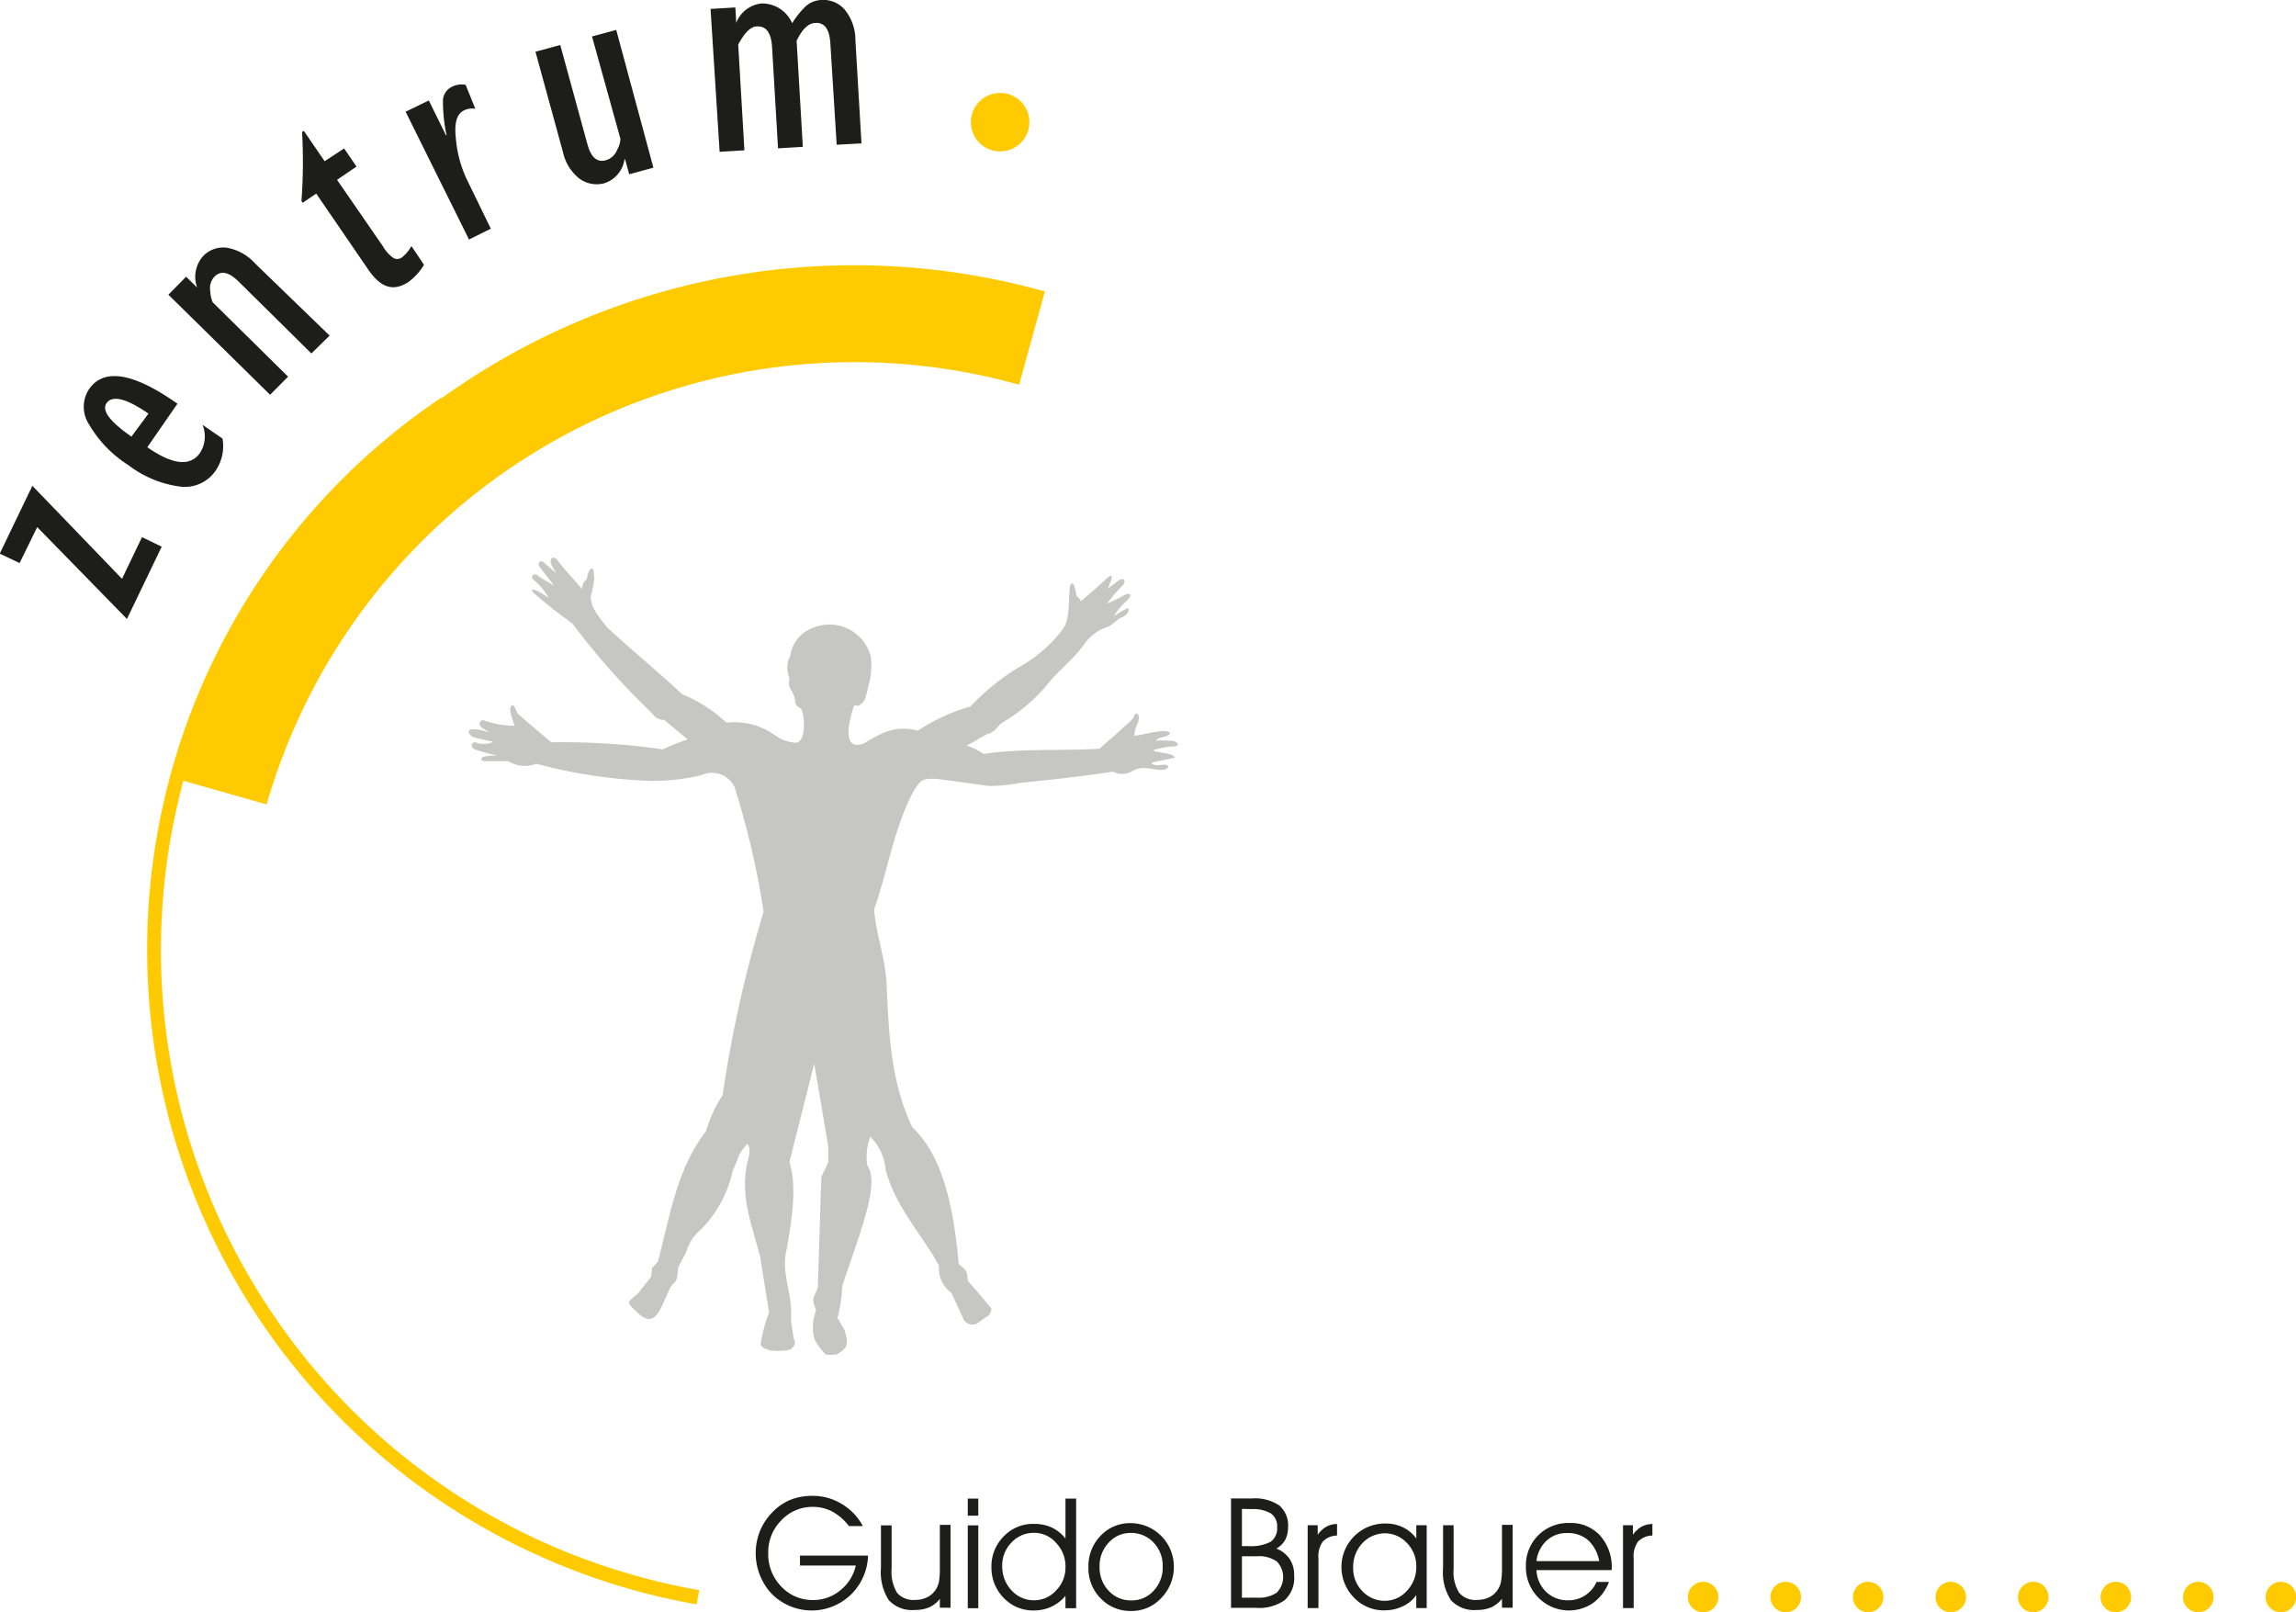 <svg id="Ebene_1" data-name="Ebene 1" xmlns="http://www.w3.org/2000/svg" width="185.15" height="130" viewBox="0 0 185.15 130"><defs><style>.cls-1,.cls-3{fill:#ffcb00;}.cls-1,.cls-2,.cls-4{fill-rule:evenodd;}.cls-2{fill:#1d1d1b;}.cls-4{fill:#c6c6c5;}</style></defs><title>Logo-Brauer-mobil</title><path class="cls-1" d="M138.54,131.27a1.15,1.15,0,0,1,.36-.87,1.16,1.16,0,0,1,.86-.36,1.23,1.23,0,1,1,0,2.46,1.16,1.16,0,0,1-.86-.36,1.15,1.15,0,0,1-.36-.87Zm6.65,0a1.23,1.23,0,1,1,.36.87,1.19,1.19,0,0,1-.36-.87Zm6.65,0a1.23,1.23,0,1,1,.36.87,1.19,1.19,0,0,1-.36-.87Zm6.66,0a1.23,1.23,0,1,1,.36.87,1.19,1.19,0,0,1-.36-.87Zm6.65,0a1.23,1.23,0,1,1,.36.87,1.19,1.19,0,0,1-.36-.87Zm6.66,0a1.23,1.23,0,1,1,.36.87,1.19,1.19,0,0,1-.36-.87Zm6.65,0a1.23,1.23,0,1,1,.36.87,1.19,1.19,0,0,1-.36-.87Zm6.66,0a1.23,1.23,0,1,1,.36.87A1.19,1.19,0,0,1,185.12,131.27Z" transform="translate(-2.42 -2.5)"/><path class="cls-2" d="M66.93,127.93h5.49A4.59,4.59,0,0,1,71,131.11a4.55,4.55,0,0,1-6.35-.1,4.81,4.81,0,0,1-.94-5.08,4.71,4.71,0,0,1,1-1.5,4.27,4.27,0,0,1,1.45-1,4.77,4.77,0,0,1,1.77-.32,4.44,4.44,0,0,1,2.31.62A4.56,4.56,0,0,1,72,125.55H70.88a4.25,4.25,0,0,0-1.34-1.17A3.28,3.28,0,0,0,68,124a3.43,3.43,0,0,0-2.58,1.09,3.63,3.63,0,0,0-1.05,2.62,3.74,3.74,0,0,0,1.05,2.71A3.44,3.44,0,0,0,68,131.51a3.39,3.39,0,0,0,2.18-.78,3.52,3.52,0,0,0,1.25-2H66.93v-.79Zm6.54-2.44h.85V129a3.24,3.24,0,0,0,.44,1.93,1.74,1.74,0,0,0,1.46.57,2.15,2.15,0,0,0,1-.23,1.78,1.78,0,0,0,.71-.68,2.05,2.05,0,0,0,.22-.62,8.48,8.48,0,0,0,.06-1.23v-3.29h.86v6.68h-.86v-.72a2.23,2.23,0,0,1-.86.69,2.9,2.9,0,0,1-1.16.21,2.55,2.55,0,0,1-2.09-.78,4.15,4.15,0,0,1-.64-2.59v-3.49Zm7.84-.78h-.85v-1.38h.85v1.38Zm-.85,7.46v-6.68h.85v6.68Zm7.88-3.27a2.73,2.73,0,0,0-.76-2,2.34,2.34,0,0,0-1.77-.81,2.44,2.44,0,0,0-1.81.77,2.6,2.6,0,0,0-.76,1.88,2.77,2.77,0,0,0,.76,2,2.42,2.42,0,0,0,1.83.79,2.36,2.36,0,0,0,1.75-.79,2.59,2.59,0,0,0,.76-1.86Zm0-2.35v-3.22h.86v8.84h-.86v-1a3.2,3.2,0,0,1-1.12.87,3.3,3.3,0,0,1-1.42.31,3.25,3.25,0,0,1-2.43-1,3.46,3.46,0,0,1-1-2.5,3.39,3.39,0,0,1,1-2.48,3.25,3.25,0,0,1,2.44-1,3.37,3.37,0,0,1,1.44.3,3.08,3.08,0,0,1,1.1.9Zm2.75,2.28a2.7,2.7,0,0,0,.73,1.93,2.41,2.41,0,0,0,1.83.78,2.36,2.36,0,0,0,1.8-.78,2.73,2.73,0,0,0,.73-1.95,2.68,2.68,0,0,0-.74-1.94,2.48,2.48,0,0,0-1.87-.77,2.33,2.33,0,0,0-1.75.79,2.72,2.72,0,0,0-.73,1.94Zm-.9,0a3.51,3.51,0,0,1,1-2.52,3.24,3.24,0,0,1,2.39-1,3.5,3.5,0,0,1,3.5,3.47,3.55,3.55,0,0,1-1,2.55,3.21,3.21,0,0,1-2.43,1.06,3.29,3.29,0,0,1-2.46-1,3.44,3.44,0,0,1-1-2.49Zm12.38-.85v3.34h1.22a2.56,2.56,0,0,0,1.59-.41,1.79,1.79,0,0,0,0-2.51,2.5,2.5,0,0,0-1.58-.42Zm0-3.82v3h.52a3.39,3.39,0,0,0,1.8-.35,1.34,1.34,0,0,0,.52-1.17,1.27,1.27,0,0,0-.5-1.11,2.88,2.88,0,0,0-1.59-.35Zm-.83-.84h1.64a3.5,3.5,0,0,1,2.21.57,2.14,2.14,0,0,1,.7,1.77,2.25,2.25,0,0,1-.23,1,1.91,1.91,0,0,1-.71.7,2.35,2.35,0,0,1,1.07.84,2.29,2.29,0,0,1,.36,1.31,2.44,2.44,0,0,1-.75,2,3.56,3.56,0,0,1-2.34.63h-2v-8.84Zm7,8.84h-.87v-6.68h.81v.77a2.21,2.21,0,0,1,.69-.65,1.87,1.87,0,0,1,.87-.22v.93a1.63,1.63,0,0,0-1.15.49,2,2,0,0,0-.35,1.33v4Zm7.89-3.38a2.62,2.62,0,0,0-.75-1.86,2.41,2.41,0,0,0-1.75-.79,2.49,2.49,0,0,0-1.84.79,2.77,2.77,0,0,0-.75,2,2.59,2.59,0,0,0,.75,1.88,2.42,2.42,0,0,0,1.81.77,2.37,2.37,0,0,0,1.78-.81,2.77,2.77,0,0,0,.75-2Zm0,2.33a2.67,2.67,0,0,1-1.08.9,3.36,3.36,0,0,1-1.47.33,3.28,3.28,0,0,1-2.45-1,3.51,3.51,0,0,1,2.52-6,3.14,3.14,0,0,1,1.41.31,2.83,2.83,0,0,1,1.07.9v-1.07h.84v6.68h-.84v-1Zm2.17-5.63h.84V129a3.16,3.16,0,0,0,.45,1.93,1.73,1.73,0,0,0,1.46.57,2.18,2.18,0,0,0,1-.23,1.76,1.76,0,0,0,.7-.68,1.63,1.63,0,0,0,.22-.62,6.94,6.94,0,0,0,.07-1.23v-3.29h.86v6.68h-.86v-.72a2.33,2.33,0,0,1-.87.69,2.86,2.86,0,0,1-1.16.21,2.53,2.53,0,0,1-2.08-.78,4.08,4.08,0,0,1-.64-2.59v-3.49Zm13.52,3.62h-6a2.6,2.6,0,0,0,.79,1.76,2.47,2.47,0,0,0,1.77.67,2.43,2.43,0,0,0,1.36-.39,2.55,2.55,0,0,0,.93-1.09h1a3.81,3.81,0,0,1-1.3,1.71,3.45,3.45,0,0,1-4.4-.45,3.45,3.45,0,0,1-1-2.49,3.4,3.4,0,0,1,3.51-3.52,3.18,3.18,0,0,1,2.46,1,3.8,3.8,0,0,1,.95,2.69v.07Zm-.94-.73a3,3,0,0,0-.9-1.69,2.47,2.47,0,0,0-1.69-.57,2.36,2.36,0,0,0-1.65.61,2.66,2.66,0,0,0-.82,1.65Zm2.78,3.79h-.86v-6.68h.8v.77a2.21,2.21,0,0,1,.69-.65,1.88,1.88,0,0,1,.88-.22v.93a1.65,1.65,0,0,0-1.16.49,2,2,0,0,0-.35,1.33Z" transform="translate(-2.42 -2.5)"/><path class="cls-1" d="M38,34.63A57,57,0,0,1,86.68,26L84.6,33.52A49.34,49.34,0,0,0,28.17,57.11a50,50,0,0,0-4.25,10.25h0l-6.72-1.91c-.3,1.15-.57,2.31-.8,3.47a52.27,52.27,0,0,0,7.88,39.33h0A52.25,52.25,0,0,0,53,129.35a50.93,50.93,0,0,0,5.8,1.36h0l-.2,1.15h0A52.85,52.85,0,0,1,47,128.43a53.6,53.6,0,0,1-23.63-19.5h0A53.61,53.61,0,0,1,38,34.57h0Z" transform="translate(-2.42 -2.5)"/><path class="cls-2" d="M12.67,52.42,5.42,45,4,47.9l-1.6-.76,2.63-5.47,7.23,7.5,1.61-3.36,1.59.77-2.81,5.84Zm6.07-15.7A2.48,2.48,0,0,1,18.56,39c-.78,1.13-2.2,1-4.26-.44l2.43-3.51q-5.34-3.76-7.13-1.17a2.58,2.58,0,0,0,0,2.84A9.61,9.61,0,0,0,12.77,40,8.7,8.7,0,0,0,17,41.74a3,3,0,0,0,2.84-1.34,3.47,3.47,0,0,0,.52-2.54l-1.66-1.14Zm-5.7,1c-1.78-1.24-2.47-2.15-2-2.75s1.56-.36,3.35.88L13,37.73Zm11.18-3.37L16,26.26l1.43-1.45.89.88,0,0a2.51,2.51,0,0,1,.48-2.54,2.23,2.23,0,0,1,1.94-.67,4,4,0,0,1,2.27,1.28L29,29.56,27.53,31l-5.87-5.8q-1.18-1.17-1.95-.39A1.37,1.37,0,0,0,19.38,26a2.43,2.43,0,0,0,.19.87l6.08,6-1.43,1.44Zm11.37-12a2.88,2.88,0,0,1-.73.88.63.63,0,0,1-.7.08,2.86,2.86,0,0,1-.84-.92L29.6,17l1.57-1.07-1-1.46L28.6,15.5l-1.68-2.45-.14.1a43.35,43.35,0,0,1-.05,5.56l.1.14,1.09-.74,4.24,6.19c1,1.42,2,1.73,3.22.92a4.68,4.68,0,0,0,1.23-1.37l-1-1.49Zm4.66-.52L35.13,11.51,37,10.6l1.38,2.8.05,0a13.19,13.19,0,0,1-.29-2.85,1.28,1.28,0,0,1,.74-1.06,1.74,1.74,0,0,1,1.09-.15l.78,1.93a1.47,1.47,0,0,0-.93.14c-.56.28-.78,1-.64,2.23A9.61,9.61,0,0,0,40,16.83l2,4.11-1.82.9ZM52.11,4.9l3,11.12-1.95.53-.33-1.2-.05,0a2.39,2.39,0,0,1-1.61,1.92,2.35,2.35,0,0,1-2-.35,3.7,3.7,0,0,1-1.35-2.15l-2.22-8.1,2-.54,2.19,8c.29,1.06.78,1.49,1.49,1.29a1.39,1.39,0,0,0,.91-.85,1.85,1.85,0,0,0,.26-.88L50.16,5.44l2-.54Zm19.78,9.16-2,.11L69.38,6c-.07-1.14-.46-1.69-1.19-1.65q-.84,0-1.53,1.44l.5,8.55-2,.12-.48-8.16c-.07-1.16-.48-1.71-1.22-1.67-.51,0-1,.52-1.51,1.46l.5,8.53-2,.12L59.72,3.22l2-.12.07,1.24h0a2.46,2.46,0,0,1,2.05-1.56,2.64,2.64,0,0,1,2.46,1.59A7,7,0,0,1,67.4,3a2,2,0,0,1,1.25-.5,2.27,2.27,0,0,1,1.89.78,3.87,3.87,0,0,1,.86,2.46Z" transform="translate(-2.42 -2.5)"/><circle class="cls-3" cx="80.65" cy="9.85" r="2.36"/><path class="cls-4" d="M80.67,59.47a18.73,18.73,0,0,1,4.08-3.27,10.89,10.89,0,0,0,3.39-3c.63-.87.38-2.44.59-3.53.26-.49.46.5.49.87a1.35,1.35,0,0,1,.37.43l1.1-.94,1-.91c.73-.63.22.48.06.83.21-.15.53-.38.73-.54.61-.52.88,0,.32.44a10.21,10.21,0,0,0-1.09,1.31,12.55,12.55,0,0,0,1.17-.56c.78-.46.94-.1.28.45a5.81,5.81,0,0,0-.93,1.14,9.75,9.75,0,0,1,1.11-.65c.19,0,.15.51-.51.76-.29.11-.74.64-1.11.75a3.66,3.66,0,0,0-1.82,1.33c-1,1.4-2.19,2.2-3.25,3.58a13.58,13.58,0,0,1-3.4,2.8c-.34.19-.57.8-1.18.91-.64.31-1.06.64-1.7.94a5.57,5.57,0,0,1,1.36.68c3.22-.47,6.19-.23,9.36-.42.56-.52,1.28-1.11,2-1.79.35-.32.77-.6.84-1,.26-.11.44.15.24.73a2.59,2.59,0,0,0-.29,1c.66,0,2.25-.57,2.83-.28.11.11.05.23-.29.34s-.59.09-.79.36c.44-.07.86,0,1.25,0s.8.36.29.45A6,6,0,0,0,95.4,63c.48.24,1.5.18,1.75.55.08.11-1.6.31-1.89.48.33.31.73.09,1.14.14.25,0,.36.28-.11.38a1.68,1.68,0,0,1-.57,0c-1-.14-1.28-.22-1.89.06a1.62,1.62,0,0,1-1.67.11c-2.89.44-5.17.66-7.53.91a12.43,12.43,0,0,1-2.48.24c-1.21-.15-2.63-.38-4.31-.58-1,0-1.12,0-1.75,1-1.6,3-2.12,6.58-3.18,9.53.15,2,.88,3.85,1,5.94.18,4,.33,8,2.09,11.65,2.53,2.36,3.35,6.72,3.73,11,.63.53.68.55.73,1.36l.8.91c.37.42.68.83,1.05,1.25.1.13.06.29-.14.62-.4.23-.63.45-1,.68a.83.83,0,0,1-1.05-.35c-.11-.32-.19-.35-.3-.67l-.68-1.47a2.42,2.42,0,0,1-1-2.21c-.24-.32-.35-.68-.6-1-1.36-2.16-3-4.08-3.7-6.71a4.22,4.22,0,0,0-1.24-2.66,4.63,4.63,0,0,0-.25,2.29c1.09,1.47-.65,5.58-2,9.72a12.51,12.51,0,0,1-.4,2.61c.19.26.31.54.5.81a2.75,2.75,0,0,1,.26,1.21c0,.3-.28.6-.79.9a2.54,2.54,0,0,1-.91,0,4.84,4.84,0,0,1-.9-1.19,3.71,3.71,0,0,1,.12-2.36c-.33-.93-.31-.78.14-1.82.07-2.34.15-4.68.22-7l.06-1.93c.19-.4.38-.79.56-1.19V94.94q-.56-3.34-1.13-6.68l-2,7.93c.57,1.79.3,4.26-.28,7.33-.35,1.82.58,3.42.4,5.42.07.49.15,1,.22,1.47.17.3.15.6-.28.91a4.78,4.78,0,0,1-1.7.05c-.28-.15-.61-.14-.68-.51a13.19,13.19,0,0,1,.68-2.55c-.24-1.51-.49-3-.73-4.53-.69-2.62-1.55-4.64-1.08-7.31.11-.54.43-1.27.06-1.76a6.26,6.26,0,0,0-.63.85c-.18.46-.37.91-.56,1.36a9.62,9.62,0,0,1-2.55,4.71,3.67,3.67,0,0,0-1.19,1.81c-.18.4-.45.83-.64,1.23-.11.69,0,1.07-.52,1.43-.87,1.53-1.21,3.9-2.91,2.1-.87-.8-.62-.68.23-1.47.22-.32.79-1,1-1.27.14-1.06-.07-.49.55-1.23,1-3.73,1.49-7.4,3.89-10.54a10.52,10.52,0,0,1,1.33-2.88A101.86,101.86,0,0,1,64,76a68.08,68.08,0,0,0-2.33-10A2,2,0,0,0,59,65a17.07,17.07,0,0,1-4.15.46,40.39,40.39,0,0,1-9.17-1.38,2.57,2.57,0,0,1-2.28-.21c-.63,0-1.27,0-1.9,0-.35,0-.36-.3,0-.37a4,4,0,0,1,1-.07c-.53-.15-1.23-.3-1.74-.49s-.31-.8.21-.51a1.91,1.91,0,0,0,1.23-.12c-.38-.08-1.19-.24-1.56-.36s-.81-.74.15-.64c.36,0,.76.17,1.12.23a4.18,4.18,0,0,1-.68-.4c-.3-.3-.06-.72.35-.51a7.53,7.53,0,0,0,2.32.39c0-.25-.69-1.6-.09-1.67.13.15.27.57.4.72.94.82,1.8,1.56,2.67,2.28a57.18,57.18,0,0,1,9,.57,14.51,14.51,0,0,1,2-.8l-1.91-1.58A1.08,1.08,0,0,1,55,60a57.38,57.38,0,0,1-6.4-7.2l-1.58-1.19c-.51-.43-1-.79-1.51-1.26s.07-.31.39-.11a3.6,3.6,0,0,1,.76.48,4.48,4.48,0,0,0-1.17-1.43c-.4-.3,0-.65.34-.36s.87.5,1.27.82c-.34-.54-.77-1-1.16-1.54-.23-.31.07-.57.29-.39s.72.62,1.06.9a7.84,7.84,0,0,1-.41-.69c-.2-.48.15-.8.51-.34.64.85,1.29,1.5,2,2.34a.78.78,0,0,1,.34-.8c.11-.67.32-1.05.55-.82,0,.17,0,.48.07.65a8.9,8.9,0,0,1-.28,1.48c-.06.94.67,1.7,1.26,2.5,2,1.86,4.22,3.67,6.09,5.43A11.76,11.76,0,0,1,61,60.77a5.63,5.63,0,0,1,3.9,1,3.15,3.15,0,0,0,1.75.62c.83-.17.66-2.38.34-2.78-.64-.29-.27-.45-.62-1.19-.24-.5-.42-.54-.28-1.24a2.06,2.06,0,0,1,.06-1.81,2.73,2.73,0,0,1,1.64-2.16,3.44,3.44,0,0,1,4.86,2.27,6.31,6.31,0,0,1-.11,2c-.13.36-.15.72-.28,1.08a1.08,1.08,0,0,1-.65.85c-.12,0-.15-.1-.32,0a6.2,6.2,0,0,0-.28,1c-.25.9-.44,2.66,1.13,2,1.67-1,2.58-1.41,4.3-1A15,15,0,0,1,80.67,59.47Z" transform="translate(-2.42 -2.5)"/></svg>